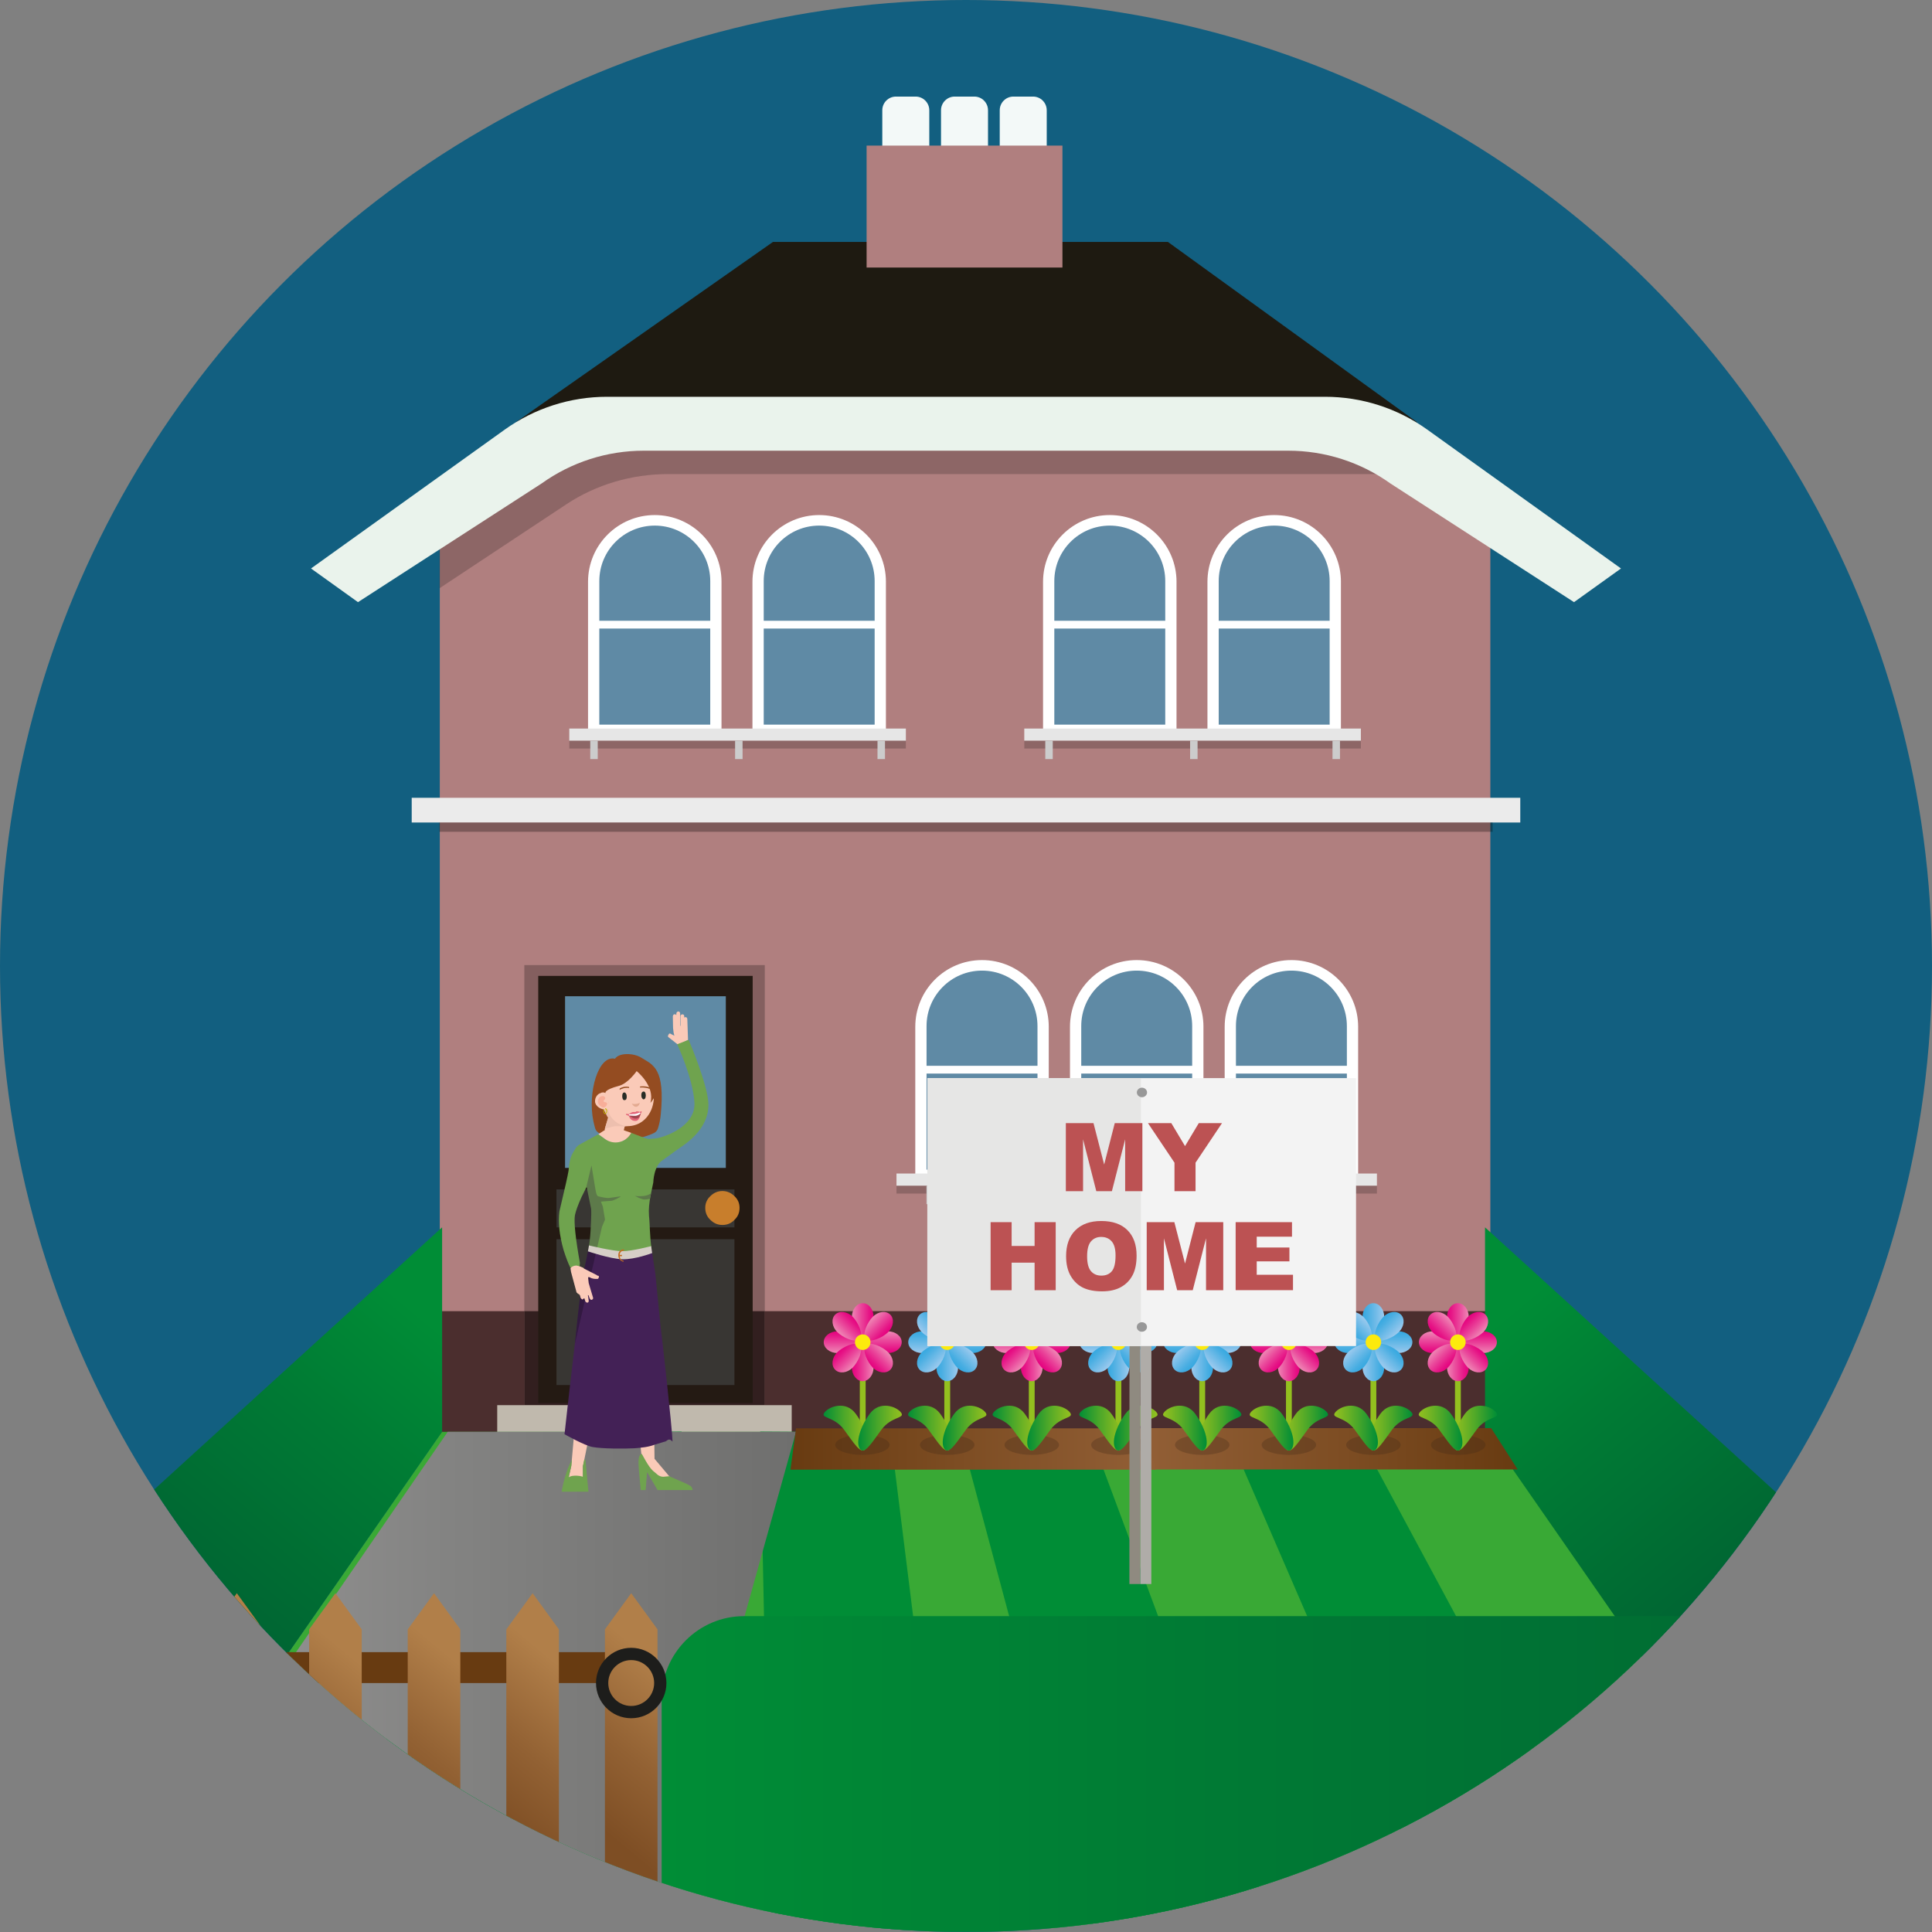 <?xml version="1.0" encoding="UTF-8"?><svg xmlns="http://www.w3.org/2000/svg" width="160" height="160" xmlns:xlink="http://www.w3.org/1999/xlink" viewBox="0 0 160 160"><rect x="0" y="0" width="160" height="160" fill="#808080" stroke="none"/><defs><style>.cls-1,.cls-2,.cls-3,.cls-4,.cls-5,.cls-6,.cls-7,.cls-8,.cls-9,.cls-10,.cls-11,.cls-12,.cls-13,.cls-14,.cls-15,.cls-16,.cls-17,.cls-18,.cls-19,.cls-20,.cls-21,.cls-22,.cls-23,.cls-24,.cls-25,.cls-26,.cls-27,.cls-28,.cls-29,.cls-30,.cls-31,.cls-32,.cls-33,.cls-34,.cls-35,.cls-36,.cls-37,.cls-38,.cls-39,.cls-40,.cls-41,.cls-42,.cls-43,.cls-44,.cls-45,.cls-46,.cls-47,.cls-48,.cls-49,.cls-50,.cls-51,.cls-52,.cls-53,.cls-54,.cls-55,.cls-56,.cls-57,.cls-58,.cls-59,.cls-60,.cls-61,.cls-62,.cls-63,.cls-64,.cls-65,.cls-66,.cls-67,.cls-68,.cls-69,.cls-70,.cls-71,.cls-72,.cls-73,.cls-74,.cls-75,.cls-76,.cls-77,.cls-78,.cls-79,.cls-80,.cls-81,.cls-82,.cls-83,.cls-84,.cls-85,.cls-86,.cls-87,.cls-88,.cls-89,.cls-90,.cls-91,.cls-92,.cls-93,.cls-94,.cls-95,.cls-96,.cls-97,.cls-98,.cls-99,.cls-100,.cls-101,.cls-102,.cls-103,.cls-104,.cls-105,.cls-106,.cls-107,.cls-108,.cls-109,.cls-110,.cls-111,.cls-112,.cls-113,.cls-114,.cls-115,.cls-116,.cls-117,.cls-118,.cls-119,.cls-120,.cls-121,.cls-122,.cls-123,.cls-124,.cls-125,.cls-126,.cls-127,.cls-128,.cls-129,.cls-130,.cls-131,.cls-132,.cls-133,.cls-134,.cls-135,.cls-136,.cls-137,.cls-138,.cls-139,.cls-140,.cls-141,.cls-142,.cls-143,.cls-144,.cls-145,.cls-146,.cls-147{stroke-width:0px;}.cls-1,.cls-124{fill:#fcea0d;}.cls-2{fill:url(#linear-gradient-8);}.cls-2,.cls-5,.cls-6,.cls-7,.cls-8,.cls-9,.cls-12,.cls-14,.cls-16,.cls-17,.cls-19,.cls-20,.cls-22,.cls-24,.cls-25,.cls-27,.cls-28,.cls-29,.cls-32,.cls-34,.cls-35,.cls-37,.cls-38,.cls-40,.cls-41,.cls-42,.cls-43,.cls-45,.cls-47,.cls-48,.cls-49,.cls-50,.cls-52,.cls-54,.cls-57,.cls-58,.cls-59,.cls-60,.cls-66,.cls-67,.cls-74,.cls-76,.cls-77,.cls-80,.cls-81,.cls-82,.cls-83,.cls-85,.cls-87,.cls-88,.cls-89,.cls-91,.cls-93,.cls-94,.cls-95,.cls-97,.cls-98,.cls-99,.cls-100,.cls-101,.cls-102,.cls-107,.cls-110,.cls-111,.cls-112,.cls-115,.cls-116,.cls-117,.cls-118,.cls-122,.cls-123,.cls-124,.cls-127,.cls-128,.cls-129,.cls-130,.cls-132,.cls-134,.cls-135,.cls-138,.cls-139,.cls-140,.cls-141,.cls-142,.cls-143,.cls-144,.cls-145,.cls-146,.cls-147{fill-rule:evenodd;}.cls-3{fill:#845f5f;}.cls-4{fill:url(#linear-gradient-12);}.cls-5,.cls-90{fill:#b07f7f;}.cls-6{fill:url(#linear-gradient-11);}.cls-7{fill:url(#linear-gradient-46);}.cls-8{fill:url(#linear-gradient-81);}.cls-9{fill:url(#linear-gradient-30);}.cls-10,.cls-38{fill:#422918;mix-blend-mode:multiply;}.cls-10,.cls-38,.cls-49{opacity:.3;}.cls-11{fill:#5d7a4a;}.cls-12{fill:url(#linear-gradient-7);}.cls-13{fill:url(#linear-gradient-33);}.cls-14{fill:url(#linear-gradient-76);}.cls-15{fill:url(#linear-gradient-62);}.cls-16{fill:url(#linear-gradient-89);}.cls-17{fill:#ebebeb;}.cls-18{fill:url(#linear-gradient-92);}.cls-19{fill:url(#linear-gradient-16);}.cls-20{fill:url(#linear-gradient-88);}.cls-21{fill:#edbfae;}.cls-22{fill:url(#linear-gradient-57);}.cls-23{fill:#f3f3f3;}.cls-24{fill:#f3f9f8;}.cls-25,.cls-84{fill:#5f8aa5;}.cls-26{fill:#d6cec7;}.cls-27{fill:url(#linear-gradient-9);}.cls-28{fill:url(#linear-gradient-71);}.cls-29{fill:url(#linear-gradient-75);}.cls-30{fill:#321f1f;}.cls-31{fill:#008d36;}.cls-32{fill:url(#linear-gradient-41);}.cls-33{fill:#e6e6e6;}.cls-34{fill:url(#linear-gradient-90);}.cls-35{fill:url(#linear-gradient-18);}.cls-148{isolation:isolate;}.cls-36{fill:#432156;}.cls-37{fill:url(#linear-gradient-3);}.cls-39{fill:url(#linear-gradient-42);}.cls-40{fill:url(#linear-gradient-78);}.cls-41{fill:url(#linear-gradient-45);}.cls-42{fill:#f8ae99;}.cls-43{fill:#4b2e2e;}.cls-44{fill:#c87e2c;}.cls-45{fill:url(#linear-gradient-59);}.cls-46,.cls-118{fill:#facab8;}.cls-47{fill:url(#linear-gradient-58);}.cls-48{fill:url(#linear-gradient-44);}.cls-50{fill:url(#linear-gradient-79);}.cls-51{fill:#bc5253;}.cls-52{fill:url(#linear-gradient-28);}.cls-53{fill:#989898;}.cls-54{fill:url(#linear-gradient-35);}.cls-55{fill:#e6e6e5;}.cls-56{fill:url(#linear-gradient-73);}.cls-57{fill:url(#linear-gradient-31);}.cls-58{fill:url(#linear-gradient-37);}.cls-59{fill:url(#linear-gradient-60);}.cls-60{fill:url(#linear-gradient-87);}.cls-61,.cls-149{fill:none;}.cls-62{fill:url(#linear-gradient-63);}.cls-63{fill:#8f8a80;}.cls-64{fill:#241a13;}.cls-65,.cls-145{opacity:.2;}.cls-66{fill:url(#linear-gradient-64);}.cls-67{fill:#c0b9ad;}.cls-68{fill:#683b11;}.cls-69{fill:url(#linear-gradient-13);}.cls-70{fill:url(#linear-gradient-23);}.cls-71{fill:#c46d22;}.cls-72{fill:#ccc;}.cls-73{fill:#afaca8;}.cls-74{fill:url(#linear-gradient-65);}.cls-75{fill:url(#linear-gradient-43);}.cls-76{fill:url(#linear-gradient-61);}.cls-77{fill:url(#linear-gradient-70);}.cls-78{fill:url(#linear-gradient-22);}.cls-79{fill:url(#linear-gradient-32);}.cls-80{fill:url(#linear-gradient-17);}.cls-81{fill:url(#linear-gradient);}.cls-82{fill:url(#linear-gradient-38);}.cls-83{fill:url(#linear-gradient-47);}.cls-85{fill:url(#linear-gradient-49);}.cls-86{fill:url(#linear-gradient-52);}.cls-87{fill:url(#linear-gradient-84);}.cls-88{fill:url(#linear-gradient-27);}.cls-89{fill:url(#linear-gradient-20);}.cls-91{fill:url(#linear-gradient-85);}.cls-92{fill:url(#linear-gradient-93);}.cls-93{fill:#fff;}.cls-94{fill:url(#linear-gradient-91);}.cls-95{fill:url(#linear-gradient-2);}.cls-96{fill:#1e1a11;}.cls-97{fill:url(#linear-gradient-67);}.cls-98{fill:url(#linear-gradient-77);}.cls-99{fill:url(#linear-gradient-15);}.cls-150{clip-path:url(#clippath);}.cls-100{fill:url(#linear-gradient-5);}.cls-101{fill:url(#linear-gradient-40);}.cls-102{fill:url(#linear-gradient-24);}.cls-103{fill:url(#linear-gradient-82);}.cls-104{fill:#6fa34e;}.cls-105{fill:url(#linear-gradient-83);}.cls-106{fill:#a1464e;}.cls-107{fill:url(#linear-gradient-80);}.cls-108{fill:url(#linear-gradient-53);}.cls-109{fill:#eaf3ec;}.cls-110{fill:url(#linear-gradient-29);}.cls-111{fill:url(#linear-gradient-74);}.cls-112{fill:url(#linear-gradient-19);}.cls-113{fill:#944c21;}.cls-114{fill:#e36477;}.cls-115{fill:url(#linear-gradient-68);}.cls-116{fill:url(#linear-gradient-50);}.cls-117{fill:url(#linear-gradient-56);}.cls-119{fill:#fbfcfe;}.cls-120{fill:#e3aa91;}.cls-121{fill:#125f80;}.cls-122{fill:url(#linear-gradient-39);}.cls-123{fill:url(#linear-gradient-66);}.cls-125{fill:url(#linear-gradient-72);}.cls-126{fill:#272c26;}.cls-127{fill:url(#linear-gradient-54);}.cls-128{fill:url(#linear-gradient-51);}.cls-129{fill:url(#linear-gradient-14);}.cls-130{fill:#39a935;}.cls-131{fill:#c2bc00;}.cls-132{fill:url(#linear-gradient-86);}.cls-133{fill:#383633;}.cls-134{fill:url(#linear-gradient-48);}.cls-135{fill:url(#linear-gradient-25);}.cls-136{fill:#1d1d1b;}.cls-137{fill:#321941;}.cls-138{fill:url(#linear-gradient-6);}.cls-139{fill:url(#linear-gradient-4);}.cls-140{fill:url(#linear-gradient-21);}.cls-141{fill:url(#linear-gradient-36);}.cls-142{fill:url(#linear-gradient-34);}.cls-143{fill:url(#linear-gradient-26);}.cls-149{stroke:#93c01f;stroke-miterlimit:10;stroke-width:.483px;}.cls-144{fill:url(#linear-gradient-69);}.cls-146{fill:url(#linear-gradient-10);}.cls-147{fill:url(#linear-gradient-55);}</style><clipPath id="clippath"><circle class="cls-61" cx="80" cy="80" r="80"/></clipPath><linearGradient id="linear-gradient" x1="-3939.808" y1="109.033" x2="-3957.99" y2="130.908" gradientTransform="translate(3974.842)" gradientUnits="userSpaceOnUse"><stop offset="0" stop-color="#008d36"/><stop offset=".426" stop-color="#007a34"/><stop offset="1" stop-color="#063"/></linearGradient><linearGradient id="linear-gradient-2" x1="886.678" y1="109.033" x2="868.497" y2="130.908" gradientTransform="translate(1011.241) rotate(-180) scale(1 -1)" xlink:href="#linear-gradient"/><linearGradient id="linear-gradient-3" x1="-3966.066" y1="139.134" x2="-3908.919" y2="139.134" gradientTransform="translate(3974.842)" gradientUnits="userSpaceOnUse"><stop offset="0" stop-color="#9c9b9b"/><stop offset=".494" stop-color="#838382"/><stop offset="1" stop-color="#6f6f6e"/></linearGradient><linearGradient id="linear-gradient-4" x1="-3978.079" y1="146.91" x2="-3965.078" y2="146.91" xlink:href="#linear-gradient"/><linearGradient id="linear-gradient-5" x1="-3920.047" y1="146.91" x2="-3811.605" y2="146.91" xlink:href="#linear-gradient"/><linearGradient id="linear-gradient-6" x1="-3957.882" y1="140.638" x2="-3966.475" y2="150.976" gradientTransform="translate(3974.842)" gradientUnits="userSpaceOnUse"><stop offset="0" stop-color="#b17f49"/><stop offset=".545" stop-color="#926133"/><stop offset="1" stop-color="#7e4e24"/></linearGradient><linearGradient id="linear-gradient-7" x1="-3949.717" y1="140.638" x2="-3958.309" y2="150.976" xlink:href="#linear-gradient-6"/><linearGradient id="linear-gradient-8" x1="-3941.552" y1="140.638" x2="-3950.144" y2="150.976" xlink:href="#linear-gradient-6"/><linearGradient id="linear-gradient-9" x1="-3933.386" y1="140.638" x2="-3941.979" y2="150.976" xlink:href="#linear-gradient-6"/><linearGradient id="linear-gradient-10" x1="-3925.221" y1="140.638" x2="-3933.813" y2="150.976" xlink:href="#linear-gradient-6"/><linearGradient id="linear-gradient-11" x1="-3917.055" y1="140.638" x2="-3925.648" y2="150.976" xlink:href="#linear-gradient-6"/><linearGradient id="linear-gradient-12" x1="953.027" y1="119.983" x2="984.101" y2="119.983" gradientTransform="translate(1078.714) rotate(-180) scale(1 -1)" gradientUnits="userSpaceOnUse"><stop offset="0" stop-color="#683b11"/><stop offset=".462" stop-color="#7d4d23"/><stop offset="1" stop-color="#925f36"/></linearGradient><linearGradient id="linear-gradient-13" x1="-3909.379" y1="119.998" x2="-3879.104" y2="119.998" gradientTransform="translate(3974.842)" xlink:href="#linear-gradient-12"/><linearGradient id="linear-gradient-14" x1="-3904.295" y1="109.36" x2="-3902.494" y2="109.36" gradientTransform="translate(3974.842)" gradientUnits="userSpaceOnUse"><stop offset="0" stop-color="#ef87b5"/><stop offset=".406" stop-color="#ea4a9c"/><stop offset=".806" stop-color="#e61486"/><stop offset="1" stop-color="#e5007e"/></linearGradient><linearGradient id="linear-gradient-15" x1="596.105" y1="-2080.774" x2="597.905" y2="-2080.774" gradientTransform="translate(668.452 -1967.825) rotate(-180)" xlink:href="#linear-gradient-14"/><linearGradient id="linear-gradient-16" x1="-546.192" y1="1251.657" x2="-544.392" y2="1251.657" gradientTransform="translate(1324.898 656.446) rotate(90)" xlink:href="#linear-gradient-14"/><linearGradient id="linear-gradient-17" x1="-2761.998" y1="-3223.071" x2="-2760.198" y2="-3223.071" gradientTransform="translate(3292.724 -2649.944) rotate(-90)" xlink:href="#linear-gradient-14"/><linearGradient id="linear-gradient-18" x1="-2461.821" y1="1375.994" x2="-2460.02" y2="1375.994" gradientTransform="translate(2785.825 877.044) rotate(45)" xlink:href="#linear-gradient-14"/><linearGradient id="linear-gradient-19" x1="-846.369" y1="-3347.408" x2="-844.569" y2="-3347.408" gradientTransform="translate(1839.317 -2852.389) rotate(-135)" xlink:href="#linear-gradient-14"/><linearGradient id="linear-gradient-20" x1="720.442" y1="-190.817" x2="722.243" y2="-190.817" gradientTransform="translate(447.854 -532.571) rotate(135)" xlink:href="#linear-gradient-14"/><linearGradient id="linear-gradient-21" x1="-4028.632" y1="-1780.597" x2="-4026.832" y2="-1780.597" gradientTransform="translate(4177.287 -1479.079) rotate(-45)" xlink:href="#linear-gradient-14"/><linearGradient id="linear-gradient-22" x1="-3906.64" y1="118.272" x2="-3903.021" y2="118.272" gradientTransform="translate(3974.842)" gradientUnits="userSpaceOnUse"><stop offset="0" stop-color="#008d36"/><stop offset=".448" stop-color="#48a62a"/><stop offset=".82" stop-color="#7eb822"/><stop offset="1" stop-color="#93c01f"/></linearGradient><linearGradient id="linear-gradient-23" x1="-3903.769" y1="118.272" x2="-3900.149" y2="118.272" xlink:href="#linear-gradient-22"/><linearGradient id="linear-gradient-24" x1="-3897.296" y1="109.36" x2="-3895.496" y2="109.36" gradientTransform="translate(3974.842)" gradientUnits="userSpaceOnUse"><stop offset="0" stop-color="#9ccaee"/><stop offset=".25" stop-color="#7fc0ea"/><stop offset=".754" stop-color="#49aee2"/><stop offset="1" stop-color="#35a8e0"/></linearGradient><linearGradient id="linear-gradient-25" x1="589.106" y1="-2080.774" x2="590.907" y2="-2080.774" gradientTransform="translate(668.452 -1967.825) rotate(-180)" xlink:href="#linear-gradient-24"/><linearGradient id="linear-gradient-26" x1="-546.192" y1="1244.658" x2="-544.392" y2="1244.658" gradientTransform="translate(1324.898 656.446) rotate(90)" xlink:href="#linear-gradient-24"/><linearGradient id="linear-gradient-27" x1="-2761.998" y1="-3216.072" x2="-2760.198" y2="-3216.072" gradientTransform="translate(3292.724 -2649.944) rotate(-90)" xlink:href="#linear-gradient-24"/><linearGradient id="linear-gradient-28" x1="-2456.872" y1="1371.045" x2="-2455.072" y2="1371.045" gradientTransform="translate(2785.825 877.044) rotate(45)" xlink:href="#linear-gradient-24"/><linearGradient id="linear-gradient-29" x1="-851.318" y1="-3342.46" x2="-849.518" y2="-3342.46" gradientTransform="translate(1839.317 -2852.389) rotate(-135)" xlink:href="#linear-gradient-24"/><linearGradient id="linear-gradient-30" x1="715.493" y1="-195.766" x2="717.294" y2="-195.766" gradientTransform="translate(447.854 -532.571) rotate(135)" xlink:href="#linear-gradient-24"/><linearGradient id="linear-gradient-31" x1="-4023.684" y1="-1775.648" x2="-4021.883" y2="-1775.648" gradientTransform="translate(4177.287 -1479.079) rotate(-45)" xlink:href="#linear-gradient-24"/><linearGradient id="linear-gradient-32" x1="-3899.642" y1="118.272" x2="-3896.022" y2="118.272" xlink:href="#linear-gradient-22"/><linearGradient id="linear-gradient-33" x1="-3896.77" y1="118.272" x2="-3893.15" y2="118.272" xlink:href="#linear-gradient-22"/><linearGradient id="linear-gradient-34" x1="-3883.121" y1="109.36" x2="-3881.32" y2="109.36" xlink:href="#linear-gradient-24"/><linearGradient id="linear-gradient-35" x1="574.931" y1="-2080.774" x2="576.731" y2="-2080.774" gradientTransform="translate(668.452 -1967.825) rotate(-180)" xlink:href="#linear-gradient-24"/><linearGradient id="linear-gradient-36" x1="-546.192" y1="1230.483" x2="-544.392" y2="1230.483" gradientTransform="translate(1324.898 656.446) rotate(90)" xlink:href="#linear-gradient-24"/><linearGradient id="linear-gradient-37" x1="-2761.998" y1="-3201.897" x2="-2760.198" y2="-3201.897" gradientTransform="translate(3292.724 -2649.944) rotate(-90)" xlink:href="#linear-gradient-24"/><linearGradient id="linear-gradient-38" x1="-2446.849" y1="1361.022" x2="-2445.048" y2="1361.022" gradientTransform="translate(2785.825 877.044) rotate(45)" xlink:href="#linear-gradient-24"/><linearGradient id="linear-gradient-39" x1="-861.341" y1="-3332.436" x2="-859.541" y2="-3332.436" gradientTransform="translate(1839.317 -2852.389) rotate(-135)" xlink:href="#linear-gradient-24"/><linearGradient id="linear-gradient-40" x1="705.47" y1="-205.79" x2="707.27" y2="-205.79" gradientTransform="translate(447.854 -532.571) rotate(135)" xlink:href="#linear-gradient-24"/><linearGradient id="linear-gradient-41" x1="-4013.66" y1="-1765.625" x2="-4011.86" y2="-1765.625" gradientTransform="translate(4177.287 -1479.079) rotate(-45)" xlink:href="#linear-gradient-24"/><linearGradient id="linear-gradient-42" x1="-3885.467" x2="-3881.847" xlink:href="#linear-gradient-22"/><linearGradient id="linear-gradient-43" x1="-3882.595" y1="118.272" x2="-3878.975" y2="118.272" xlink:href="#linear-gradient-22"/><linearGradient id="linear-gradient-44" x1="-3890.298" y1="109.36" x2="-3888.497" y2="109.36" xlink:href="#linear-gradient-14"/><linearGradient id="linear-gradient-45" x1="582.108" y1="-2080.774" x2="583.908" y2="-2080.774" gradientTransform="translate(668.452 -1967.825) rotate(-180)" xlink:href="#linear-gradient-14"/><linearGradient id="linear-gradient-46" x1="-546.192" y1="1237.659" x2="-544.392" y2="1237.659" gradientTransform="translate(1324.898 656.446) rotate(90)" xlink:href="#linear-gradient-14"/><linearGradient id="linear-gradient-47" x1="-2761.998" y1="-3209.074" x2="-2760.198" y2="-3209.074" gradientTransform="translate(3292.724 -2649.944) rotate(-90)" xlink:href="#linear-gradient-14"/><linearGradient id="linear-gradient-48" x1="-2451.924" y1="1366.097" x2="-2450.123" y2="1366.097" gradientTransform="translate(2785.825 877.044) rotate(45)" xlink:href="#linear-gradient-14"/><linearGradient id="linear-gradient-49" x1="-856.267" y1="-3337.511" x2="-854.466" y2="-3337.511" gradientTransform="translate(1839.317 -2852.389) rotate(-135)" xlink:href="#linear-gradient-14"/><linearGradient id="linear-gradient-50" x1="710.545" y1="-200.715" x2="712.345" y2="-200.715" gradientTransform="translate(447.854 -532.571) rotate(135)" xlink:href="#linear-gradient-14"/><linearGradient id="linear-gradient-51" x1="-4018.735" y1="-1770.699" x2="-4016.934" y2="-1770.699" gradientTransform="translate(4177.287 -1479.079) rotate(-45)" xlink:href="#linear-gradient-14"/><linearGradient id="linear-gradient-52" x1="-3892.643" y1="118.272" x2="-3889.023" y2="118.272" xlink:href="#linear-gradient-22"/><linearGradient id="linear-gradient-53" x1="-3889.772" y1="118.272" x2="-3886.152" y2="118.272" xlink:href="#linear-gradient-22"/><linearGradient id="linear-gradient-54" x1="987.364" y1="109.36" x2="989.164" y2="109.36" gradientTransform="translate(1109.001) rotate(-180) scale(1 -1)" xlink:href="#linear-gradient-14"/><linearGradient id="linear-gradient-55" x1="-4295.554" y1="-2080.774" x2="-4293.754" y2="-2080.774" gradientTransform="translate(4415.391 -1967.825) scale(1 -1)" xlink:href="#linear-gradient-14"/><linearGradient id="linear-gradient-56" x1="-546.192" y1="-3640.002" x2="-544.392" y2="-3640.002" gradientTransform="translate(3758.945 656.446) rotate(90) scale(1 -1)" xlink:href="#linear-gradient-14"/><linearGradient id="linear-gradient-57" x1="-2761.998" y1="1668.588" x2="-2760.198" y2="1668.588" gradientTransform="translate(1791.12 -2649.944) rotate(-90) scale(1 -1)" xlink:href="#linear-gradient-14"/><linearGradient id="linear-gradient-58" x1="997.104" y1="-2082.931" x2="998.905" y2="-2082.931" gradientTransform="translate(2298.019 877.044) rotate(135) scale(1 -1)" xlink:href="#linear-gradient-14"/><linearGradient id="linear-gradient-59" x1="-4305.294" y1="111.517" x2="-4303.494" y2="111.517" gradientTransform="translate(3244.527 -2852.389) rotate(-45) scale(1 -1)" xlink:href="#linear-gradient-14"/><linearGradient id="linear-gradient-60" x1="-2738.483" y1="-3649.743" x2="-2736.682" y2="-3649.743" gradientTransform="translate(4635.989 -532.571) rotate(45) scale(1 -1)" xlink:href="#linear-gradient-14"/><linearGradient id="linear-gradient-61" x1="-569.707" y1="1678.328" x2="-567.907" y2="1678.328" gradientTransform="translate(906.556 -1479.079) rotate(-135) scale(1 -1)" xlink:href="#linear-gradient-14"/><linearGradient id="linear-gradient-62" x1="985.018" y1="118.272" x2="988.638" y2="118.272" gradientTransform="translate(1109.001) rotate(-180) scale(1 -1)" xlink:href="#linear-gradient-22"/><linearGradient id="linear-gradient-63" x1="987.89" y1="118.272" x2="991.51" y2="118.272" gradientTransform="translate(1109.001) rotate(-180) scale(1 -1)" xlink:href="#linear-gradient-22"/><linearGradient id="linear-gradient-64" x1="994.362" y1="109.36" x2="996.163" y2="109.36" gradientTransform="translate(1109.001) rotate(-180) scale(1 -1)" xlink:href="#linear-gradient-24"/><linearGradient id="linear-gradient-65" x1="-4302.553" y1="-2080.774" x2="-4300.752" y2="-2080.774" gradientTransform="translate(4415.391 -1967.825) scale(1 -1)" xlink:href="#linear-gradient-24"/><linearGradient id="linear-gradient-66" x1="-546.192" y1="-3647.001" x2="-544.392" y2="-3647.001" gradientTransform="translate(3758.945 656.446) rotate(90) scale(1 -1)" xlink:href="#linear-gradient-24"/><linearGradient id="linear-gradient-67" x1="-2761.998" y1="1675.586" x2="-2760.198" y2="1675.586" gradientTransform="translate(1791.12 -2649.944) rotate(-90) scale(1 -1)" xlink:href="#linear-gradient-24"/><linearGradient id="linear-gradient-68" x1="1002.053" y1="-2087.88" x2="1003.853" y2="-2087.88" gradientTransform="translate(2298.019 877.044) rotate(135) scale(1 -1)" xlink:href="#linear-gradient-24"/><linearGradient id="linear-gradient-69" x1="-4310.243" y1="116.466" x2="-4308.443" y2="116.466" gradientTransform="translate(3244.527 -2852.389) rotate(-45) scale(1 -1)" xlink:href="#linear-gradient-24"/><linearGradient id="linear-gradient-70" x1="-2743.432" y1="-3654.691" x2="-2741.631" y2="-3654.691" gradientTransform="translate(4635.989 -532.571) rotate(45) scale(1 -1)" xlink:href="#linear-gradient-24"/><linearGradient id="linear-gradient-71" x1="-564.759" y1="1683.277" x2="-562.958" y2="1683.277" gradientTransform="translate(906.556 -1479.079) rotate(-135) scale(1 -1)" xlink:href="#linear-gradient-24"/><linearGradient id="linear-gradient-72" x1="992.017" y1="118.272" x2="995.637" y2="118.272" gradientTransform="translate(1109.001) rotate(-180) scale(1 -1)" xlink:href="#linear-gradient-22"/><linearGradient id="linear-gradient-73" x1="994.889" y1="118.272" x2="998.509" y2="118.272" gradientTransform="translate(1109.001) rotate(-180) scale(1 -1)" xlink:href="#linear-gradient-22"/><linearGradient id="linear-gradient-74" x1="1008.538" y1="109.36" x2="1010.338" y2="109.36" gradientTransform="translate(1109.001) rotate(-180) scale(1 -1)" xlink:href="#linear-gradient-24"/><linearGradient id="linear-gradient-75" x1="-4316.728" y1="-2080.774" x2="-4314.927" y2="-2080.774" gradientTransform="translate(4415.391 -1967.825) scale(1 -1)" xlink:href="#linear-gradient-24"/><linearGradient id="linear-gradient-76" x1="-546.192" y1="-3661.176" x2="-544.392" y2="-3661.176" gradientTransform="translate(3758.945 656.446) rotate(90) scale(1 -1)" xlink:href="#linear-gradient-24"/><linearGradient id="linear-gradient-77" x1="-2761.998" y1="1689.762" x2="-2760.198" y2="1689.762" gradientTransform="translate(1791.12 -2649.944) rotate(-90) scale(1 -1)" xlink:href="#linear-gradient-24"/><linearGradient id="linear-gradient-78" x1="1012.076" y1="-2097.903" x2="1013.877" y2="-2097.903" gradientTransform="translate(2298.019 877.044) rotate(135) scale(1 -1)" xlink:href="#linear-gradient-24"/><linearGradient id="linear-gradient-79" x1="-4320.267" y1="126.489" x2="-4318.466" y2="126.489" gradientTransform="translate(3244.527 -2852.389) rotate(-45) scale(1 -1)" xlink:href="#linear-gradient-24"/><linearGradient id="linear-gradient-80" x1="-2753.455" y1="-3664.715" x2="-2751.655" y2="-3664.715" gradientTransform="translate(4635.989 -532.571) rotate(45) scale(1 -1)" xlink:href="#linear-gradient-24"/><linearGradient id="linear-gradient-81" x1="-554.735" y1="1693.3" x2="-552.934" y2="1693.3" gradientTransform="translate(906.556 -1479.079) rotate(-135) scale(1 -1)" xlink:href="#linear-gradient-24"/><linearGradient id="linear-gradient-82" x1="1006.192" y1="118.272" x2="1009.812" y2="118.272" gradientTransform="translate(1109.001) rotate(-180) scale(1 -1)" xlink:href="#linear-gradient-22"/><linearGradient id="linear-gradient-83" x1="1009.064" y1="118.272" x2="1012.684" y2="118.272" gradientTransform="translate(1109.001) rotate(-180) scale(1 -1)" xlink:href="#linear-gradient-22"/><linearGradient id="linear-gradient-84" x1="1001.361" y1="109.36" x2="1003.162" y2="109.36" gradientTransform="translate(1109.001) rotate(-180) scale(1 -1)" xlink:href="#linear-gradient-14"/><linearGradient id="linear-gradient-85" x1="-4309.551" y1="-2080.774" x2="-4307.751" y2="-2080.774" gradientTransform="translate(4415.391 -1967.825) scale(1 -1)" xlink:href="#linear-gradient-14"/><linearGradient id="linear-gradient-86" x1="-546.192" y1="-3653.999" x2="-544.392" y2="-3653.999" gradientTransform="translate(3758.945 656.446) rotate(90) scale(1 -1)" xlink:href="#linear-gradient-14"/><linearGradient id="linear-gradient-87" x1="-2761.998" y1="1682.585" x2="-2760.198" y2="1682.585" gradientTransform="translate(1791.12 -2649.944) rotate(-90) scale(1 -1)" xlink:href="#linear-gradient-14"/><linearGradient id="linear-gradient-88" x1="1007.002" y1="-2092.829" x2="1008.802" y2="-2092.829" gradientTransform="translate(2298.019 877.044) rotate(135) scale(1 -1)" xlink:href="#linear-gradient-14"/><linearGradient id="linear-gradient-89" x1="-4315.192" y1="121.414" x2="-4313.391" y2="121.414" gradientTransform="translate(3244.527 -2852.389) rotate(-45) scale(1 -1)" xlink:href="#linear-gradient-14"/><linearGradient id="linear-gradient-90" x1="-2748.381" y1="-3659.64" x2="-2746.58" y2="-3659.64" gradientTransform="translate(4635.989 -532.571) rotate(45) scale(1 -1)" xlink:href="#linear-gradient-14"/><linearGradient id="linear-gradient-91" x1="-559.81" y1="1688.226" x2="-558.009" y2="1688.226" gradientTransform="translate(906.556 -1479.079) rotate(-135) scale(1 -1)" xlink:href="#linear-gradient-14"/><linearGradient id="linear-gradient-92" x1="999.015" y1="118.272" x2="1002.635" y2="118.272" gradientTransform="translate(1109.001) rotate(-180) scale(1 -1)" xlink:href="#linear-gradient-22"/><linearGradient id="linear-gradient-93" x1="1001.887" y1="118.272" x2="1005.507" y2="118.272" gradientTransform="translate(1109.001) rotate(-180) scale(1 -1)" xlink:href="#linear-gradient-22"/></defs><g class="cls-148"><g id="back"><circle class="cls-121" cx="80" cy="80" r="80"/></g><g id="Layer_1"><g class="cls-150"><polygon class="cls-90" points="36.422 40.713 45.193 34.864 114.273 34.864 123.425 41.162 123.425 118.961 36.422 118.961 36.422 40.713"/><path class="cls-93" d="m97.434,48.182v12.53s-11.053,0-11.053,0v-12.53c0-3.052,2.474-5.527,5.527-5.527h0c3.052,0,5.527,2.474,5.527,5.527Z"/><path class="cls-25" d="m91.907,43.528h0c-2.537,0-4.593,2.057-4.593,4.593v3.289h9.187s0-3.289,0-3.289c0-2.537-2.057-4.593-4.593-4.593Z"/><rect class="cls-84" x="87.314" y="52.053" width="9.187" height="7.956"/><path class="cls-93" d="m111.049,48.182v12.53s-11.053,0-11.053,0v-12.53c0-3.052,2.474-5.527,5.527-5.527h0c3.052,0,5.527,2.474,5.527,5.527Z"/><path class="cls-25" d="m105.522,43.528h0c-2.537,0-4.593,2.057-4.593,4.593v3.289h9.187s0-3.289,0-3.289c0-2.537-2.057-4.593-4.593-4.593Z"/><rect class="cls-84" x="100.929" y="52.053" width="9.187" height="7.956"/><rect class="cls-33" x="84.827" y="60.334" width="27.875" height="1.008"/><rect class="cls-65" x="84.827" y="61.342" width="27.875" height=".649"/><rect class="cls-72" x="86.565" y="61.342" width=".62" height="1.523"/><rect class="cls-72" x="98.558" y="61.342" width=".62" height="1.523"/><rect class="cls-72" x="110.352" y="61.342" width=".62" height="1.523"/><path class="cls-93" d="m59.752,48.182v12.53s-11.053,0-11.053,0v-12.53c0-3.052,2.474-5.527,5.527-5.527h0c3.052,0,5.527,2.474,5.527,5.527Z"/><path class="cls-25" d="m54.226,43.528h0c-2.537,0-4.593,2.057-4.593,4.593v3.289h9.187s0-3.289,0-3.289c0-2.537-2.057-4.593-4.593-4.593Z"/><rect class="cls-84" x="49.632" y="52.053" width="9.187" height="7.956"/><path class="cls-93" d="m73.368,48.182v12.53s-11.053,0-11.053,0v-12.53c0-3.052,2.474-5.527,5.527-5.527h0c3.052,0,5.527,2.474,5.527,5.527Z"/><path class="cls-25" d="m67.841,43.528h0c-2.537,0-4.593,2.057-4.593,4.593v3.289h9.187s0-3.289,0-3.289c0-2.537-2.057-4.593-4.593-4.593Z"/><rect class="cls-84" x="63.248" y="52.053" width="9.187" height="7.956"/><rect class="cls-33" x="47.146" y="60.334" width="27.875" height="1.008"/><rect class="cls-65" x="47.146" y="61.342" width="27.875" height=".649"/><rect class="cls-72" x="48.883" y="61.342" width=".62" height="1.523"/><rect class="cls-72" x="60.877" y="61.342" width=".62" height="1.523"/><rect class="cls-72" x="72.671" y="61.342" width=".62" height="1.523"/><path class="cls-93" d="m112.475,85.036v12.53s-11.053,0-11.053,0v-12.53c0-3.052,2.474-5.527,5.527-5.527h0c3.052,0,5.527,2.474,5.527,5.527Z"/><path class="cls-25" d="m106.948,80.382h0c-2.537,0-4.593,2.057-4.593,4.593v3.289h9.187s0-3.289,0-3.289c0-2.537-2.057-4.593-4.593-4.593Z"/><rect class="cls-84" x="102.355" y="88.907" width="9.187" height="7.956"/><path class="cls-93" d="m99.664,85.036v12.53s-11.053,0-11.053,0v-12.53c0-3.052,2.474-5.527,5.527-5.527h0c3.052,0,5.527,2.474,5.527,5.527Z"/><path class="cls-25" d="m94.137,80.382h0c-2.537,0-4.593,2.057-4.593,4.593v3.289h9.187s0-3.289,0-3.289c0-2.537-2.057-4.593-4.593-4.593Z"/><rect class="cls-84" x="89.544" y="88.907" width="9.187" height="7.956"/><path class="cls-93" d="m86.853,85.036v12.53s-11.053,0-11.053,0v-12.53c0-3.052,2.474-5.527,5.527-5.527h0c3.052,0,5.527,2.474,5.527,5.527Z"/><path class="cls-25" d="m81.326,80.382h0c-2.537,0-4.593,2.057-4.593,4.593v3.289h9.187s0-3.289,0-3.289c0-2.537-2.057-4.593-4.593-4.593Z"/><rect class="cls-84" x="76.733" y="88.907" width="9.187" height="7.956"/><rect class="cls-33" x="74.243" y="97.188" width="39.788" height="1.008"/><rect class="cls-65" x="74.243" y="98.196" width="39.788" height=".649"/><rect class="cls-72" x="76.724" y="98.196" width=".885" height="1.523"/><rect class="cls-72" x="93.843" y="98.196" width=".885" height="1.523"/><rect class="cls-72" x="110.677" y="98.196" width=".885" height="1.523"/><polygon class="cls-43" points="36.422 118.961 36.422 108.587 123.425 108.587 123.425 118.961 36.422 118.961 36.422 118.961"/><path class="cls-24" d="m86.686,9.13v4.784h-3.892s0-4.784,0-4.784c0-.625.507-1.132,1.132-1.132h1.627c.625,0,1.132.507,1.132,1.132Z"/><path class="cls-24" d="m76.96,9.13v4.784h-3.892s0-4.784,0-4.784c0-.625.507-1.132,1.132-1.132h1.627c.625,0,1.132.507,1.132,1.132Z"/><path class="cls-24" d="m81.823,9.13v4.784h-3.892s0-4.784,0-4.784c0-.625.507-1.132,1.132-1.132h1.627c.625,0,1.132.507,1.132,1.132Z"/><polygon class="cls-96" points="64.013 20.036 96.722 20.036 117.367 34.976 42.709 34.976 64.013 20.036"/><path class="cls-145" d="m47.367,35.992s63.288-.005,63.724.008l3.712,3.262h-59.482c-3.018,0-5.96.873-8.411,2.496l-10.512,6.958v-5.454s10.969-7.271,10.969-7.271Z"/><polygon class="cls-61" points="94.807 24.387 106.628 32.86 53.372 32.86 65.193 24.387 94.807 24.387"/><path class="cls-109" d="m50.258,32.86h59.483c3.035,0,5.994.951,8.46,2.719l16.043,11.5-3.89,2.789-15.199-9.824c-2.467-1.768-5.426-2.719-8.46-2.719h-53.389c-3.035,0-5.994.951-8.46,2.719l-15.199,9.824-3.89-2.789,16.043-11.5c2.467-1.768,5.426-2.719,8.46-2.719Z"/><polygon class="cls-5" points="71.768 12.059 87.987 12.059 87.987 22.155 71.768 22.155 71.768 12.059 71.768 12.059"/><polygon class="cls-17" points="125.903 66.069 34.096 66.069 34.096 68.119 125.903 68.119 125.903 66.069 125.903 66.069"/><polygon class="cls-49" points="36.535 68.119 123.612 68.119 123.612 68.884 36.387 68.884 36.387 68.119 36.535 68.119"/><rect class="cls-3" x="43.422" y="79.922" width="19.915" height="36.445" transform="translate(106.759 196.289) rotate(180)"/><rect class="cls-30" x="43.422" y="108.587" width="19.915" height="7.78" transform="translate(106.759 224.954) rotate(-180)"/><g id="Symbol_9_0_Layer2_0_MEMBER_8_MEMBER_12_MEMBER_0_FILL"><path class="cls-64" d="m62.333,80.818h-17.759v35.366h17.759v-35.366Z"/></g><g id="Symbol_9_0_Layer2_0_MEMBER_8_MEMBER_12_MEMBER_1_MEMBER_1_FILL"><path class="cls-84" d="m46.796,82.505v14.218h13.314v-14.218h-13.314Z"/></g><g id="Symbol_9_0_Layer2_0_MEMBER_8_MEMBER_12_MEMBER_2_MEMBER_0_FILL"><path class="cls-133" d="m53.122,114.705v-12.081h-7.037v12.081h7.037Z"/></g><g id="Symbol_9_0_Layer2_0_MEMBER_8_MEMBER_12_MEMBER_2_MEMBER_1_FILL"><path class="cls-133" d="m60.823,114.705v-12.081h-7.037v12.081h7.037Z"/></g><g id="Symbol_9_0_Layer2_0_MEMBER_8_MEMBER_12_MEMBER_2_MEMBER_1_FILL-2"><path class="cls-133" d="m60.822,101.643v-3.141h-14.738v3.141h14.738Z"/></g><g id="Symbol_9_0_Layer2_0_MEMBER_8_MEMBER_13_FILL"><path class="cls-44" d="m61.246,100.026c0-.383-.141-.705-.423-.967-.282-.282-.614-.423-.997-.423s-.715.141-.997.423c-.282.262-.423.584-.423.967,0,.403.141.735.423.997.282.282.614.423.997.423.403,0,.735-.141.997-.423.282-.262.423-.594.423-.997Z"/></g><polygon class="cls-67" points="41.178 118.961 41.178 116.367 65.566 116.367 65.566 118.961 41.178 118.961 41.178 118.961"/><polygon class="cls-81" points=".358 134.657 36.614 101.643 36.614 118.579 16.929 146.91 .358 134.657"/><polygon class="cls-95" points="159.238 134.657 122.983 101.643 122.983 118.579 142.667 146.91 159.238 134.657"/><polygon class="cls-130" points="123.122 118.579 79.638 118.579 77.044 118.579 36.614 118.579 8.048 159.693 74.474 159.693 79.638 159.693 151.688 159.693 123.122 118.579"/><polygon class="cls-31" points="45.686 118.633 23.53 159.835 38.586 159.835 56.455 118.562 45.686 118.633"/><polygon class="cls-31" points="112.407 118.633 134.563 159.835 119.507 159.835 101.638 118.562 112.407 118.633"/><polygon class="cls-31" points="90.246 118.633 105.596 159.835 90.54 159.835 79.478 118.562 90.246 118.633"/><polygon class="cls-31" points="73.725 118.633 78.861 159.835 63.805 159.835 62.957 118.562 73.725 118.633"/><polygon class="cls-37" points="65.923 118.577 49.56 118.577 49.341 118.577 37.077 118.577 8.776 159.692 49.341 159.692 49.56 159.692 54.452 159.692 65.923 118.577"/><path class="cls-139" d="m9.764,159.977v-19.317c0-3.75-3.068-6.818-6.818-6.818h.634c-3.75,0-6.818,3.068-6.818,6.818v19.317h13.002Z"/><path class="cls-100" d="m163.237,159.977v-19.317c0-3.75-3.068-6.818-6.818-6.818H61.613c-3.75,0-6.818,3.068-6.818,6.818v19.317h108.443Z"/><rect class="cls-68" x="11.447" y="155.432" width="40.827" height="2.557"/><rect class="cls-68" x="11.447" y="136.825" width="40.827" height="2.557"/><rect class="cls-68" x="11.023" y="146.327" width="40.827" height="2.557" transform="translate(63.931 .229) rotate(24.457)"/><polygon class="cls-138" points="13.625 159.977 9.27 159.977 9.27 134.937 11.447 131.943 13.625 134.937 13.625 159.977"/><polygon class="cls-12" points="21.79 159.977 17.435 159.977 17.435 134.937 19.613 131.943 21.79 134.937 21.79 159.977"/><polygon class="cls-2" points="29.956 159.977 25.601 159.977 25.601 134.937 27.778 131.943 29.956 134.937 29.956 159.977"/><polygon class="cls-27" points="38.121 159.977 33.766 159.977 33.766 134.937 35.944 131.943 38.121 134.937 38.121 159.977"/><polygon class="cls-146" points="46.286 159.977 41.931 159.977 41.931 134.937 44.109 131.943 46.286 134.937 46.286 159.977"/><polygon class="cls-6" points="54.452 159.977 50.097 159.977 50.097 134.937 52.274 131.943 54.452 134.937 54.452 159.977"/><path class="cls-136" d="m52.274,142.297c-1.608,0-2.916-1.308-2.916-2.916,0-1.608,1.308-2.916,2.916-2.916,1.608,0,2.916,1.308,2.916,2.916,0,1.608-1.308,2.916-2.916,2.916Zm0-4.816c-1.048,0-1.9.852-1.9,1.9s.852,1.9,1.9,1.9,1.9-.852,1.9-1.9-.852-1.9-1.9-1.9Z"/><polygon class="cls-4" points="95.485 121.694 125.687 121.694 123.494 118.272 94.613 118.272 95.485 121.694"/><polygon class="cls-69" points="95.738 121.709 65.463 121.709 65.923 118.287 94.669 118.287 95.738 121.709"/><path class="cls-38" d="m73.675,119.658c0,.458-1.01.83-2.256.83s-2.256-.372-2.256-.83c0-.458,1.01-.83,2.256-.83s2.256.372,2.256.83Z"/><line class="cls-149" x1="71.447" y1="111.154" x2="71.447" y2="119.701"/><path class="cls-129" d="m72.348,109.072c0,.633-.403,1.721-.9,1.721s-.9-1.088-.9-1.721c0-.633.403-1.147.9-1.147s.9.513.9,1.147Z"/><path class="cls-99" d="m70.547,113.236c0-.633.403-1.721.9-1.721s.9,1.088.9,1.721c0,.633-.403,1.147-.9,1.147s-.9-.513-.9-1.147Z"/><path class="cls-19" d="m73.529,112.055c-.633,0-1.721-.403-1.721-.9s1.088-.9,1.721-.9,1.147.403,1.147.9-.513.9-1.147.9Z"/><path class="cls-80" d="m69.365,110.254c.633,0,1.721.403,1.721.9s-1.088.9-1.721.9-1.147-.403-1.147-.9.513-.9,1.147-.9Z"/><path class="cls-35" d="m73.556,110.319c-.448.448-1.502.932-1.854.581-.352-.352.133-1.406.581-1.854.448-.448,1.096-.526,1.447-.174s.274 1-.174,1.447Z"/><path class="cls-112" d="m69.338,111.99c.448-.448,1.502-.932,1.854-.581s-.133,1.406-.581,1.854c-.448.448-1.096.526-1.447.174s-.274-1.0.174-1.447Z"/><path class="cls-89" d="m72.283,113.263c-.448-.448-.932-1.502-.581-1.854.352-.352,1.406.133,1.854.581s.526,1.096.174,1.447c-.352.352-1.0.274-1.447-.174Z"/><path class="cls-140" d="m70.612,109.046c.448.448.932,1.502.581,1.854s-1.406-.133-1.854-.581-.526-1.096-.174-1.447 1-.274,1.447.174Z"/><path class="cls-124" d="m72.092,111.154c0,.356-.289.645-.645.645s-.645-.289-.645-.645.289-.645.645-.645.645.289.645.645Z"/><path class="cls-78" d="m70.86,117.075c.823,1.111,1.188,2.419.817,2.921s-.966-.497-1.789-1.608c-.823-1.111-1.986-.904-1.614-1.406s1.764-1.019,2.587.093Z"/><path class="cls-70" d="m72.035,117.075c-.823,1.111-1.188,2.419-.817,2.921s.966-.497,1.789-1.608c.823-1.111,1.986-.904,1.614-1.406s-1.764-1.019-2.587.093Z"/><path class="cls-38" d="m80.702,119.658c0,.458-1.01.83-2.256.83s-2.256-.372-2.256-.83,1.01-.83,2.256-.83c1.246,0,2.256.372,2.256.83Z"/><line class="cls-149" x1="78.446" y1="111.154" x2="78.446" y2="119.701"/><path class="cls-102" d="m79.346,109.072c0,.633-.403,1.721-.9,1.721s-.9-1.088-.9-1.721.403-1.147.9-1.147.9.513.9,1.147Z"/><path class="cls-135" d="m77.546,113.236c0-.633.403-1.721.9-1.721s.9,1.088.9,1.721-.403,1.147-.9,1.147-.9-.513-.9-1.147Z"/><path class="cls-143" d="m80.528,112.055c-.633,0-1.721-.403-1.721-.9,0-.497,1.088-.9,1.721-.9s1.147.403,1.147.9-.513.9-1.147.9Z"/><path class="cls-88" d="m76.364,110.254c.633,0,1.721.403,1.721.9,0,.497-1.088.9-1.721.9s-1.147-.403-1.147-.9.513-.9,1.147-.9Z"/><path class="cls-52" d="m80.555,110.319c-.448.448-1.502.932-1.854.581s.133-1.406.581-1.854,1.096-.526,1.447-.174.274 1-.174,1.447Z"/><path class="cls-110" d="m76.337,111.99c.448-.448,1.502-.932,1.854-.581.352.352-.133,1.406-.581,1.854s-1.096.526-1.447.174c-.352-.352-.274-1.0.174-1.447Z"/><path class="cls-9" d="m79.281,113.263c-.448-.448-.932-1.502-.581-1.854.352-.352,1.406.133,1.854.581.448.448.526,1.096.174,1.447-.352.352-1.0.274-1.447-.174Z"/><path class="cls-57" d="m77.61,109.046c.448.448.932,1.502.581,1.854-.352.352-1.406-.133-1.854-.581s-.526-1.096-.174-1.447c.352-.352 1-.274,1.447.174Z"/><circle class="cls-1" cx="78.446" cy="111.154" r=".645"/><path class="cls-79" d="m77.858,117.075c.823,1.111,1.188,2.419.817,2.921s-.966-.497-1.789-1.608c-.823-1.111-1.986-.904-1.614-1.406.372-.502,1.764-1.019,2.587.093Z"/><path class="cls-13" d="m79.034,117.075c-.823,1.111-1.188,2.419-.817,2.921s.966-.497,1.789-1.608c.823-1.111,1.986-.904,1.614-1.406-.372-.502-1.764-1.019-2.587.093Z"/><ellipse class="cls-10" cx="92.621" cy="119.658" rx="2.256" ry=".83"/><line class="cls-149" x1="92.621" y1="111.154" x2="92.621" y2="119.701"/><path class="cls-142" d="m93.522,109.072c0,.633-.403,1.721-.9,1.721s-.9-1.088-.9-1.721.403-1.147.9-1.147.9.513.9,1.147Z"/><path class="cls-54" d="m91.721,113.236c0-.633.403-1.721.9-1.721s.9,1.088.9,1.721c0,.633-.403,1.147-.9,1.147s-.9-.513-.9-1.147Z"/><path class="cls-141" d="m94.703,112.055c-.633,0-1.721-.403-1.721-.9s1.088-.9,1.721-.9,1.147.403,1.147.9c0,.497-.513.9-1.147.9Z"/><path class="cls-58" d="m90.539,110.254c.633,0,1.721.403,1.721.9s-1.088.9-1.721.9-1.147-.403-1.147-.9c0-.497.513-.9,1.147-.9Z"/><path class="cls-82" d="m94.73,110.319c-.448.448-1.502.932-1.854.581s.133-1.406.581-1.854c.448-.448,1.096-.526,1.447-.174s.274 1-.174,1.447Z"/><path class="cls-122" d="m90.512,111.99c.448-.448,1.502-.932,1.854-.581.352.352-.133,1.406-.581,1.854s-1.096.526-1.447.174c-.352-.352-.274-1.0.174-1.447Z"/><path class="cls-101" d="m93.457,113.263c-.448-.448-.932-1.502-.581-1.854s1.406.133,1.854.581.526,1.096.174,1.447-1.0.274-1.447-.174Z"/><path class="cls-32" d="m91.786,109.046c.448.448.932,1.502.581,1.854s-1.406-.133-1.854-.581c-.448-.448-.526-1.096-.174-1.447.352-.352 1-.274,1.447.174Z"/><path class="cls-124" d="m93.266,111.154c0,.356-.289.645-.645.645s-.645-.289-.645-.645.289-.645.645-.645.645.289.645.645Z"/><path class="cls-39" d="m92.033,117.075c.823,1.111,1.188,2.419.817,2.921s-.966-.497-1.789-1.608c-.823-1.111-1.986-.904-1.614-1.406.372-.502,1.764-1.019,2.587.093Z"/><path class="cls-75" d="m93.209,117.075c-.823,1.111-1.188,2.419-.817,2.921s.966-.497,1.789-1.608,1.986-.904,1.614-1.406c-.372-.502-1.764-1.019-2.587.093Z"/><path class="cls-38" d="m87.701,119.658c0,.458-1.01.83-2.256.83s-2.256-.372-2.256-.83,1.01-.83,2.256-.83c1.246,0,2.256.372,2.256.83Z"/><line class="cls-149" x1="85.444" y1="111.154" x2="85.444" y2="119.701"/><path class="cls-48" d="m86.345,109.072c0,.633-.403,1.721-.9,1.721s-.9-1.088-.9-1.721c0-.633.403-1.147.9-1.147s.9.513.9,1.147Z"/><path class="cls-41" d="m84.544,113.236c0-.633.403-1.721.9-1.721s.9,1.088.9,1.721-.403,1.147-.9,1.147-.9-.513-.9-1.147Z"/><path class="cls-7" d="m87.526,112.055c-.633,0-1.721-.403-1.721-.9,0-.497,1.088-.9,1.721-.9s1.147.403,1.147.9c0,.497-.513.9-1.147.9Z"/><path class="cls-83" d="m83.362,110.254c.633,0,1.721.403,1.721.9,0,.497-1.088.9-1.721.9s-1.147-.403-1.147-.9c0-.497.513-.9,1.147-.9Z"/><path class="cls-134" d="m87.553,110.319c-.448.448-1.502.932-1.854.581s.133-1.406.581-1.854c.448-.448,1.096-.526,1.447-.174s.274 1-.174,1.447Z"/><path class="cls-85" d="m83.336,111.99c.448-.448,1.502-.932,1.854-.581s-.133,1.406-.581,1.854c-.448.448-1.096.526-1.447.174-.352-.352-.274-1.0.174-1.447Z"/><path class="cls-116" d="m86.28,113.263c-.448-.448-.932-1.502-.581-1.854.352-.352,1.406.133,1.854.581s.526,1.096.174,1.447c-.352.352-1.0.274-1.447-.174Z"/><path class="cls-128" d="m84.609,109.046c.448.448.932,1.502.581,1.854s-1.406-.133-1.854-.581c-.448-.448-.526-1.096-.174-1.447.352-.352 1-.274,1.447.174Z"/><path class="cls-124" d="m86.089,111.154c0,.356-.289.645-.645.645s-.645-.289-.645-.645c0-.356.289-.645.645-.645s.645.289.645.645Z"/><path class="cls-86" d="m84.857,117.075c.823,1.111,1.188,2.419.817,2.921s-.966-.497-1.789-1.608-1.986-.904-1.614-1.406c.372-.502,1.764-1.019,2.587.093Z"/><path class="cls-108" d="m86.032,117.075c-.823,1.111-1.188,2.419-.817,2.921.372.502.966-.497,1.789-1.608s1.986-.904,1.614-1.406-1.764-1.019-2.587.093Z"/><ellipse class="cls-10" cx="120.766" cy="119.658" rx="2.256" ry=".83"/><line class="cls-149" x1="120.737" y1="111.154" x2="120.737" y2="119.701"/><path class="cls-127" d="m119.837,109.072c0,.633.403,1.721.9,1.721.497,0,.9-1.088.9-1.721,0-.633-.403-1.147-.9-1.147s-.9.513-.9,1.147Z"/><path class="cls-147" d="m121.637,113.236c0-.633-.403-1.721-.9-1.721s-.9,1.088-.9,1.721c0,.633.403,1.147.9,1.147s.9-.513.9-1.147Z"/><path class="cls-117" d="m118.655,112.055c.633,0,1.721-.403,1.721-.9,0-.497-1.088-.9-1.721-.9-.633,0-1.147.403-1.147.9,0,.497.513.9,1.147.9Z"/><path class="cls-22" d="m122.819,110.254c-.633,0-1.721.403-1.721.9,0,.497,1.088.9,1.721.9.633,0,1.147-.403,1.147-.9,0-.497-.513-.9-1.147-.9Z"/><path class="cls-47" d="m118.628,110.319c.448.448,1.502.932,1.854.581.352-.352-.133-1.406-.581-1.854-.448-.448-1.096-.526-1.447-.174s-.274 1.0.174,1.447Z"/><path class="cls-45" d="m122.846,111.99c-.448-.448-1.502-.932-1.854-.581s.133,1.406.581,1.854,1.096.526,1.447.174.274-1-.174-1.447Z"/><path class="cls-59" d="m119.901,113.263c.448-.448.932-1.502.581-1.854-.352-.352-1.406.133-1.854.581s-.526,1.096-.174,1.447c.352.352 1.0.274,1.447-.174Z"/><path class="cls-76" d="m121.573,109.046c-.448.448-.932,1.502-.581,1.854s1.406-.133,1.854-.581c.448-.448.526-1.096.174-1.447-.352-.352-1-.274-1.447.174Z"/><circle class="cls-1" cx="120.737" cy="111.154" r=".645"/><path class="cls-15" d="m121.325,117.075c-.823,1.111-1.188,2.419-.817,2.921s.966-.497,1.789-1.608c.823-1.111,1.986-.904,1.614-1.406-.372-.502-1.764-1.019-2.587.093Z"/><path class="cls-62" d="m120.149,117.075c.823,1.111,1.188,2.419.817,2.921s-.966-.497-1.789-1.608c-.823-1.111-1.986-.904-1.614-1.406s1.764-1.019,2.587.093Z"/><ellipse class="cls-10" cx="113.739" cy="119.658" rx="2.256" ry=".83"/><line class="cls-149" x1="113.739" y1="111.154" x2="113.739" y2="119.701"/><path class="cls-66" d="m112.838,109.072c0,.633.403,1.721.9,1.721.497,0,.9-1.088.9-1.721,0-.633-.403-1.147-.9-1.147s-.9.513-.9,1.147Z"/><path class="cls-74" d="m114.639,113.236c0-.633-.403-1.721-.9-1.721-.497,0-.9,1.088-.9,1.721,0,.633.403,1.147.9,1.147s.9-.513.9-1.147Z"/><path class="cls-123" d="m111.656,112.055c.633,0,1.721-.403,1.721-.9,0-.497-1.088-.9-1.721-.9s-1.147.403-1.147.9c0,.497.513.9,1.147.9Z"/><path class="cls-97" d="m115.82,110.254c-.633,0-1.721.403-1.721.9,0,.497,1.088.9,1.721.9.633,0,1.147-.403,1.147-.9,0-.497-.513-.9-1.147-.9Z"/><path class="cls-115" d="m111.63,110.319c.448.448,1.502.932,1.854.581s-.133-1.406-.581-1.854-1.096-.526-1.447-.174-.274 1.0.174,1.447Z"/><path class="cls-144" d="m115.847,111.99c-.448-.448-1.502-.932-1.854-.581-.352.352.133,1.406.581,1.854.448.448,1.096.526,1.447.174.352-.352.274-1-.174-1.447Z"/><path class="cls-77" d="m112.903,113.263c.448-.448.932-1.502.581-1.854-.352-.352-1.406.133-1.854.581-.448.448-.526,1.096-.174,1.447.352.352 1.0.274,1.447-.174Z"/><path class="cls-28" d="m114.574,109.046c-.448.448-.932,1.502-.581,1.854s1.406-.133,1.854-.581c.448-.448.526-1.096.174-1.447s-1-.274-1.447.174Z"/><circle class="cls-1" cx="113.739" cy="111.154" r=".645"/><path class="cls-125" d="m114.326,117.075c-.823,1.111-1.188,2.419-.817,2.921.372.502.966-.497,1.789-1.608s1.986-.904,1.614-1.406-1.764-1.019-2.587.093Z"/><path class="cls-56" d="m113.151,117.075c.823,1.111,1.188,2.419.817,2.921-.372.502-.966-.497-1.789-1.608s-1.986-.904-1.614-1.406c.372-.502,1.764-1.019,2.587.093Z"/><ellipse class="cls-10" cx="99.563" cy="119.658" rx="2.256" ry=".83"/><line class="cls-149" x1="99.563" y1="111.154" x2="99.563" y2="119.701"/><path class="cls-111" d="m98.663,109.072c0,.633.403,1.721.9,1.721s.9-1.088.9-1.721c0-.633-.403-1.147-.9-1.147s-.9.513-.9,1.147Z"/><path class="cls-29" d="m100.463,113.236c0-.633-.403-1.721-.9-1.721s-.9,1.088-.9,1.721c0,.633.403,1.147.9,1.147.497,0,.9-.513.9-1.147Z"/><path class="cls-14" d="m97.481,112.055c.633,0,1.721-.403,1.721-.9,0-.497-1.088-.9-1.721-.9-.633,0-1.147.403-1.147.9,0,.497.513.9,1.147.9Z"/><path class="cls-98" d="m101.645,110.254c-.633,0-1.721.403-1.721.9,0,.497,1.088.9,1.721.9s1.147-.403,1.147-.9c0-.497-.513-.9-1.147-.9Z"/><path class="cls-40" d="m97.454,110.319c.448.448,1.502.932,1.854.581s-.133-1.406-.581-1.854c-.448-.448-1.096-.526-1.447-.174-.352.352-.274 1.0.174,1.447Z"/><path class="cls-50" d="m101.672,111.99c-.448-.448-1.502-.932-1.854-.581-.352.352.133,1.406.581,1.854s1.096.526,1.447.174.274-1-.174-1.447Z"/><path class="cls-107" d="m98.728,113.263c.448-.448.932-1.502.581-1.854s-1.406.133-1.854.581c-.448.448-.526,1.096-.174,1.447s1.0.274,1.447-.174Z"/><path class="cls-8" d="m100.399,109.046c-.448.448-.932,1.502-.581,1.854.352.352,1.406-.133,1.854-.581.448-.448.526-1.096.174-1.447-.352-.352-1-.274-1.447.174Z"/><circle class="cls-1" cx="99.563" cy="111.154" r=".645"/><path class="cls-103" d="m100.151,117.075c-.823,1.111-1.188,2.419-.817,2.921s.966-.497,1.789-1.608c.823-1.111,1.986-.904,1.614-1.406-.372-.502-1.764-1.019-2.587.093Z"/><path class="cls-105" d="m98.975,117.075c.823,1.111,1.188,2.419.817,2.921-.372.502-.966-.497-1.789-1.608-.823-1.111-1.986-.904-1.614-1.406.372-.502,1.764-1.019,2.587.093Z"/><ellipse class="cls-10" cx="106.74" cy="119.658" rx="2.256" ry=".83"/><line class="cls-149" x1="106.74" y1="111.154" x2="106.74" y2="119.701"/><path class="cls-87" d="m105.84,109.072c0,.633.403,1.721.9,1.721.497,0,.9-1.088.9-1.721,0-.633-.403-1.147-.9-1.147-.497,0-.9.513-.9,1.147Z"/><path class="cls-91" d="m107.64,113.236c0-.633-.403-1.721-.9-1.721-.497,0-.9,1.088-.9,1.721,0,.633.403,1.147.9,1.147.497,0,.9-.513.9-1.147Z"/><path class="cls-132" d="m104.658,112.055c.633,0,1.721-.403,1.721-.9,0-.497-1.088-.9-1.721-.9-.633,0-1.147.403-1.147.9s.513.9,1.147.9Z"/><path class="cls-60" d="m108.822,110.254c-.633,0-1.721.403-1.721.9,0,.497,1.088.9,1.721.9s1.147-.403,1.147-.9c0-.497-.513-.9-1.147-.9Z"/><path class="cls-20" d="m104.631,110.319c.448.448,1.502.932,1.854.581s-.133-1.406-.581-1.854-1.096-.526-1.447-.174-.274 1.0.174,1.447Z"/><path class="cls-16" d="m108.849,111.99c-.448-.448-1.502-.932-1.854-.581-.352.352.133,1.406.581,1.854.448.448,1.096.526,1.447.174s.274-1-.174-1.447Z"/><path class="cls-34" d="m105.904,113.263c.448-.448.932-1.502.581-1.854-.352-.352-1.406.133-1.854.581s-.526,1.096-.174,1.447c.352.352 1.0.274,1.447-.174Z"/><path class="cls-94" d="m107.576,109.046c-.448.448-.932,1.502-.581,1.854.352.352,1.406-.133,1.854-.581s.526-1.096.174-1.447-1-.274-1.447.174Z"/><circle class="cls-1" cx="106.74" cy="111.154" r=".645"/><path class="cls-18" d="m107.328,117.075c-.823,1.111-1.188,2.419-.817,2.921.372.502.966-.497,1.789-1.608.823-1.111,1.986-.904,1.614-1.406-.372-.502-1.764-1.019-2.587.093Z"/><path class="cls-92" d="m106.152,117.075c.823,1.111,1.188,2.419.817,2.921-.372.502-.966-.497-1.789-1.608-.823-1.111-1.986-.904-1.614-1.406s1.764-1.019,2.587.093Z"/><path class="cls-113" d="m54.491,93.442c-.054.173-.176.315-.337.393-.387.186-1.199.501-2.278.501-1.069,0-1.867-.309-2.253-.496-.164-.079-.286-.227-.337-.405-.055-.192-.104-.391-.147-.596-.482-2.333.39-5.487,1.794-5.16.332-.514,1.547-.483,2.176-.087.958.602,1.995.843,1.608,4.755-.037.371-.117.739-.227,1.096Z"/><path class="cls-104" d="m46.329,100.319c.458-1.923.71-3.045.755-3.366.03-.351.061-.588.092-.71.046-.29.137-.549.275-.778l.275-.458.206-.183,1.628-.896.558.406c.552.28,1.512.458,2.063-.358l.1-.156,1.376.523c.519.366.955,1.095,1.306,1.675-.838.459-.86,1.909-.86,1.909l-.215,1.03c-.122.672-.185,1.157-.139,1.752.08.689.046,1.615.218,2.768-.668.233-1.584.478-2.502.487-.978.009-1.964-.31-2.648-.596l.078-.324c.244-.977.366-1.656.366-2.038l-.023-.801c-.03-.214-.092-.443-.183-.687l-.458-1.259-.435.87c-.29.641-.473,1.145-.55,1.511-.092.58.046,1.893.412,3.938,0,.29-.061.412-.183.366l-.618.023c-.183-.382-.366-.862-.549-1.442-.351-1.236-.466-2.305-.344-3.205Z"/><g id="Symbol_1_Newczashhaww_0_Layer2_3_MEMBER_0_MEMBER_0_MEMBER_0_MEMBER_0_FILL"><path class="cls-46" d="m54.09,111.813l-1.877.252.916,8.495v.572l1.397,1.488,1.03-.206-1.351-1.603-.115-8.998Z"/></g><g id="Symbol_1_Newczashhaww_0_Layer2_3_MEMBER_1_MEMBER_0_MEMBER_0_MEMBER_0_FILL"><path class="cls-46" d="m47.107,122.345l-.183.366,1.351-.023v-1.236s1.877-9.273,1.877-9.273l-1.946-.847-.893,10.052-.206.962Z"/></g><g id="Symbol_1_Newczashhaww_0_Layer2_3_MEMBER_6_MEMBER_0_MEMBER_0_MEMBER_0_FILL"><path class="cls-11" d="m52.857,99.066l-.275-.023.321.16c.214.092.374.137.481.137.153,0,.298-.023.435-.069l.115-.458c-.168.122-.366.198-.595.229-.076.015-.237.023-.481.023Z"/></g><g id="Symbol_1_Newczashhaww_0_Layer2_3_MEMBER_7_MEMBER_0_MEMBER_0_MEMBER_0_FILL"><path class="cls-104" d="m53.152,120.399l-.046.023c-.015,0-.053.03-.115.092-.076.122-.115.328-.115.618,0,.214.061.969.183,2.267h.412l.115-1.488.87,1.488h2.908c0-.076-.038-.168-.115-.275-.015-.061-.328-.221-.939-.481l-.893-.389-.481.046c-.153,0-.298-.046-.435-.137l-.435-.366c-.168-.153-.366-.427-.595-.824l-.321-.572Z"/></g><g id="Symbol_1_Newczashhaww_0_Layer2_3_MEMBER_8_MEMBER_0_MEMBER_0_MEMBER_0_FILL"><path class="cls-104" d="m46.878,122.048c-.122.336-.244.832-.366,1.488h2.221l-.252-2.656h-.092l-.115.527v.893c-.168-.061-.382-.091-.641-.092-.153,0-.29.023-.412.069l-.137.069.229-.939.046-.527-.183.389c-.107.214-.206.473-.298.778Z"/></g><g id="Symbol_1_Newczashhaww_0_Layer2_3_MEMBER_10_MEMBER_0_MEMBER_0_MEMBER_0_FILL"><path class="cls-46" d="m49.962,93.665l-.403.263.558.406c.68.496,1.637.314,2.088-.397l.074-.117-.927-.324c-.2-.07-.411-.099-.623-.086h0c-.274.017-.538.105-.768.255Z"/></g><path class="cls-36" d="m53.965,103.476c.091.609.193,1.279.309,2.017l.435,4.396c.076.458.972,8.517.987,9.494-.365-.38-.453.017-.682.017l-.792.238c-.504.199-1.083.255-1.664.301-.931.046-2.598.046-3.465-.099-.669-.112-2.342-1.063-2.342-1.063.351-3.267,1.463-12.78,1.615-13.558l.448-1.851c.684.285,1.671.604,2.648.596.918-.008,1.834-.254,2.502-.487Z"/><path class="cls-11" d="m48.908,101.932c.073-1.296.067-1.803.036-1.88l-.372-1.817.412-1.717.321,1.946c.046.229.086.583.254.613.366.092.649.137.847.137l.985-.137c0,.03-.092.092-.275.183-.214.107-.366.168-.458.183l-.893.069.16.412.181,1.081-.252.595-.46,1.985c-.238-.081-.447-.227-.639-.309.075-.41.123-.824.153-1.345Z"/><path class="cls-137" d="m48.412,104.967c.095-.391.207-.946.333-1.629.193.082.412.167.65.248l-1.784,7.7c.336-3.404.603-5.51.801-6.319Z"/><path class="cls-26" d="m54.009,103.774s-1.432.543-2.467.511-2.852-.655-2.852-.655l.09-.49s1.937.476,2.751.478,2.392-.42,2.392-.42l.086.576Z"/><path class="cls-71" d="m51.672,103.561c-.072.024-.358.042-.352.412s.263.435.31.435-.006.084-.006.084c0,0-.43-.084-.418-.561s.466-.465.466-.465v.095Z"/><rect class="cls-71" x="51.296" y="103.922" width=".209" height=".113" transform="translate(102.801 207.958) rotate(-180)"/><path class="cls-118" d="m51.89,88.11c1.235-.081,2.483.729,2.242,2.339.006.14.026.476.013.611-.119,1.238-.925,2.127-2.039,2.2-.118.008-.235.002-.349-.011-.007.012-.015.02-.021.034l-.219.929c-.014.098-.11.165-.288.199-.144.031-.297.032-.459.002-.13-.022-.279-.15-.446-.385-.17-.224-.251-.392-.246-.504l.303-.993c-.046-.07-.084-.137-.116-.201-.292-.41-.479-.926-.503-1.498-.06-1.422.893-2.64,2.127-2.721Z"/><g id="Symbol_9ashasd_0_Layer2_0_MEMBER_16_MEMBER_27_FILL"><path class="cls-21" d="m51.733,93.298c-.484-.055-.837-.048-1.058.02-.112.04-.305.087-.579.141l.263-.901c-.08-.088-.135-.214-.192-.35-.117-.279-.205-.406-.191-.459l.271-.358c.037-.013.072-.038.104-.075l.08-.116-.066.459c-.009.349.076.636.256.863.188.24.387.415.597.525.088.056.236.117.446.181.099.035.225.05.379.045l-.311.023Z"/></g><path class="cls-118" d="m49.927,90.476c.379-.02.266.264.423.747.278.447.192.643-.187.663-.379.02-.863-.261-.884-.657-.021-.395.269-.732.648-.753Z"/><path class="cls-42" d="m49.606,90.926c-.137.196-.117.453.042.605.159.152.322.263.494.118.172-.144.174-.336.044-.354-.13-.018-.248-.066-.187-.151.061-.085.099-.083.125-.179.026-.096-.125-.185-.125-.185.01.003-.24-.071-.393.147Z"/><g id="Symbol_9ashasd_0_Layer2_0_MEMBER_16_MEMBER_29_FILL"><path class="cls-120" d="m52.707,91.657c-.143.022-.273-.07-.389-.276.085.05.199.063.342.041.094-.007.179-.027.255-.061l.077-.039-.063.164c-.065.105-.139.163-.222.172Z"/></g><g id="Symbol_9ashasd_0_Layer2_0_MEMBER_16_MEMBER_30_FILL"><path class="cls-126" d="m51.836,90.565c.047.066.069.14.067.221.01.211-.049.318-.177.319-.119.015-.183-.084-.194-.295-.008-.223.052-.335.18-.336.047-.004.088.027.124.091Z"/></g><g id="Symbol_9ashasd_0_Layer2_0_MEMBER_16_MEMBER_31_FILL"><path class="cls-126" d="m53.292,90.395c.117-.003.181.101.191.312-.001.209-.061.321-.18.336-.047.004-.088-.027-.124-.091-.047-.066-.069-.14-.067-.221-.012-.2.048-.312.18-.336Z"/></g><g id="Symbol_9ashasd_0_Layer2_0_MEMBER_16_MEMBER_33_FILL"><path class="cls-113" d="m52.076,90.007l.029.101c-.202-.048-.474-.021-.796.151l.019-.125c.264-.137.47-.161.748-.126Z"/></g><g id="Symbol_9ashasd_0_Layer2_0_MEMBER_16_MEMBER_34_FILL"><path class="cls-113" d="m53.815,90.076l-.014.108c-.151-.08-.412-.141-.809-.121l.029-.089c.347-.03.62.012.794.103Z"/></g><g id="Symbol_9ashasd_0_Layer2_0_MEMBER_16_MEMBER_21_FILL"><path class="cls-114" d="m52.633,92.097c-.083-.01-.166-.01-.248,0-.052.01-.16.067-.326.171-.021.01-.057.005-.109-.015l-.031-.015h-.015c-.041,0-.062.015-.062.046s.01.046.031.046l.015.015.109.031.093.062c.103.279.295.408.574.388.176-.01.31-.207.403-.59l.046-.093.031-.046c0-.041-.021-.062-.062-.062-.031,0-.046.015-.046.046h-.062c-.083-.031-.155-.046-.217-.046-.041,0-.072.01-.093.031l-.031.031Z"/></g><g id="Symbol_9ashasd_0_Layer2_0_MEMBER_16_MEMBER_22_FILL"><path class="cls-119" d="m52.09,92.391l.558.046c.155-.01.29-.088.403-.233l-.062-.078c-.114.052-.243.093-.388.124l-.512.031v.109Z"/></g><g id="Symbol_9ashasd_0_Layer2_0_MEMBER_16_MEMBER_23_FILL"><path class="cls-106" d="m52.09,92.391l.186.124c.145.093.279.135.403.124.197-.01.321-.155.372-.434-.124.124-.269.191-.434.202l-.527-.015Z"/></g><path class="cls-113" d="m53.995,88.233c.008.016.481.677.553,1.54.053.629-.623,1.53-.681,1.557.391-1.41-1.143-2.625-1.143-2.625,0,0-.702,1.021-1.468,1.222-1.283.336-1.111.6-1.111.6,0,0-.15-.129-.432-.003-.13.058-.29-1.234,1.162-2.304,1.581-1.166,3.028-.177,3.121.012Z"/><path class="cls-131" d="m50.052,91.883c-.021.03-.036.092-.036.142,0,.091.045.165.101.165s.101-.074.101-.165c0-.089-.044-.162-.098-.164l.006-.089c.084.005.152.11.152.24s-.071.241-.158.241-.158-.108-.158-.241c0-.052.011-.101.03-.14.02.013.044.005.061.012Z"/><g id="Symbol_1_Newczashhaww_0_Layer2_3_MEMBER_2_MEMBER_0_MEMBER_0_MEMBER_0_FILL"><path class="cls-46" d="m48.366,105.059l-.069-.069-.275-.115-.275-.069c-.198,0-.366.069-.504.206l.046.321.458,1.694.115.115c.122.03.191.13.206.298l.046.092.115.092.16-.115.092.275c.061.076.122.107.183.092.061-.015.092-.069.092-.16l-.069-.458h.046l.092.252c.046.107.107.153.183.137.107-.046.137-.122.092-.229l-.343-1.145-.046-.412c-.015-.107.031-.13.137-.069.198.107.427.145.687.115l.046-.092c.03-.061.03-.107,0-.137l-.023-.023-.115-.023v-.023l-1.076-.549Z"/></g><g id="Symbol_1_Newczashhaww_0_Layer2_2_MEMBER_27_MEMBER_0_MEMBER_0_MEMBER_0_FILL"><path class="cls-46" d="m56.167,86.512l-.023-.019-.044-.015-.7-.551c-.098-.052-.111-.132-.039-.239.05-.111.122-.128.216-.052l.27.138-.062-.258-.046-.391-.018-.948c.007-.119.06-.179.158-.182.057.005.102.028.135.069l-.002-.105c.001-.11.05-.174.146-.192.104-.012.161.048.17.18l-.003.952.003.023.029.065-.001-.81c.001-.11.051-.166.149-.169.034-.014.074-.002.121.036.031.025.044.07.037.134l.011.092.08-.038c.098-.003.154.05.167.157l.058,1.727-.81.397Z"/></g><path class="cls-104" d="m54.338,94.274c.639-.088,3.307-.953,3.171-2.996-.136-2.043-1.429-4.8-1.429-4.8l.953-.361s1.638,3.813,1.636,5.386-1.123,2.72-2.287,3.502c-1.164.783-2.357,1.903-2.94,1.437-.583-.467-.006-2.177-.006-2.177,0,0,.095.12.903.008Z"/><polygon class="cls-63" points="93.542 100.162 93.542 101.432 93.532 131.184 94.438 131.184 94.448 100.162 93.542 100.162"/><polygon class="cls-73" points="94.45 100.162 94.449 101.432 94.44 131.184 95.348 131.185 95.358 100.163 94.45 100.162"/><rect class="cls-23" x="76.809" y="89.286" width="35.493" height="22.191"/><rect class="cls-55" x="76.794" y="89.281" width="17.695" height="22.19"/><path class="cls-53" d="m94.571,90.078c.233,0,.423.176.423.395,0,.216-.19.393-.423.393s-.423-.177-.423-.393c0-.219.19-.395.423-.395"/><path class="cls-53" d="m94.565,109.501c.233,0,.423.176.423.395,0,.216-.19.392-.423.392-.233,0-.423-.176-.423-.392,0-.219.19-.395.423-.395"/><path class="cls-51" d="m88.27,93.015h2.289l.883,3.428.877-3.428h2.288v5.634h-1.426v-4.297l-1.099,4.297h-1.291l-1.096-4.297v4.297h-1.426v-5.634Z"/><path class="cls-51" d="m95.07,93.015h1.934l1.135,1.9,1.138-1.9h1.923l-2.19,3.274v2.359h-1.744v-2.359l-2.194-3.274Z"/><path class="cls-51" d="m82.038,101.214h1.741v1.972h1.902v-1.972h1.748v5.634h-1.748v-2.279h-1.902v2.279h-1.741v-5.634Z"/><path class="cls-51" d="m88.289,104.034c0-.919.256-1.636.769-2.147.513-.513,1.226-.769,2.141-.769.938,0,1.66.251,2.167.755.508.503.762,1.209.762,2.115,0,.658-.111,1.198-.333,1.62-.222.421-.542.749-.961.983s-.94.352-1.565.352c-.636,0-1.161-.101-1.578-.303-.416-.203-.754-.523-1.013-.961-.259-.439-.388-.986-.388-1.645Zm1.741.008c0,.569.105.978.316,1.227.212.248.499.372.863.372.374,0,.663-.121.868-.364.205-.244.308-.681.308-1.31,0-.53-.107-.918-.321-1.163-.214-.244-.504-.367-.87-.367-.351,0-.633.125-.846.373-.213.249-.318.66-.318,1.233Z"/><path class="cls-51" d="m94.967,101.214h2.289l.883,3.428.877-3.428h2.288v5.634h-1.426v-4.297l-1.099,4.297h-1.291l-1.096-4.297v4.297h-1.426v-5.634Z"/><path class="cls-51" d="m102.331,101.214h4.666v1.203h-2.921v.895h2.709v1.148h-2.709v1.111h3.005v1.275h-4.75v-5.634Z"/></g></g></g></svg>